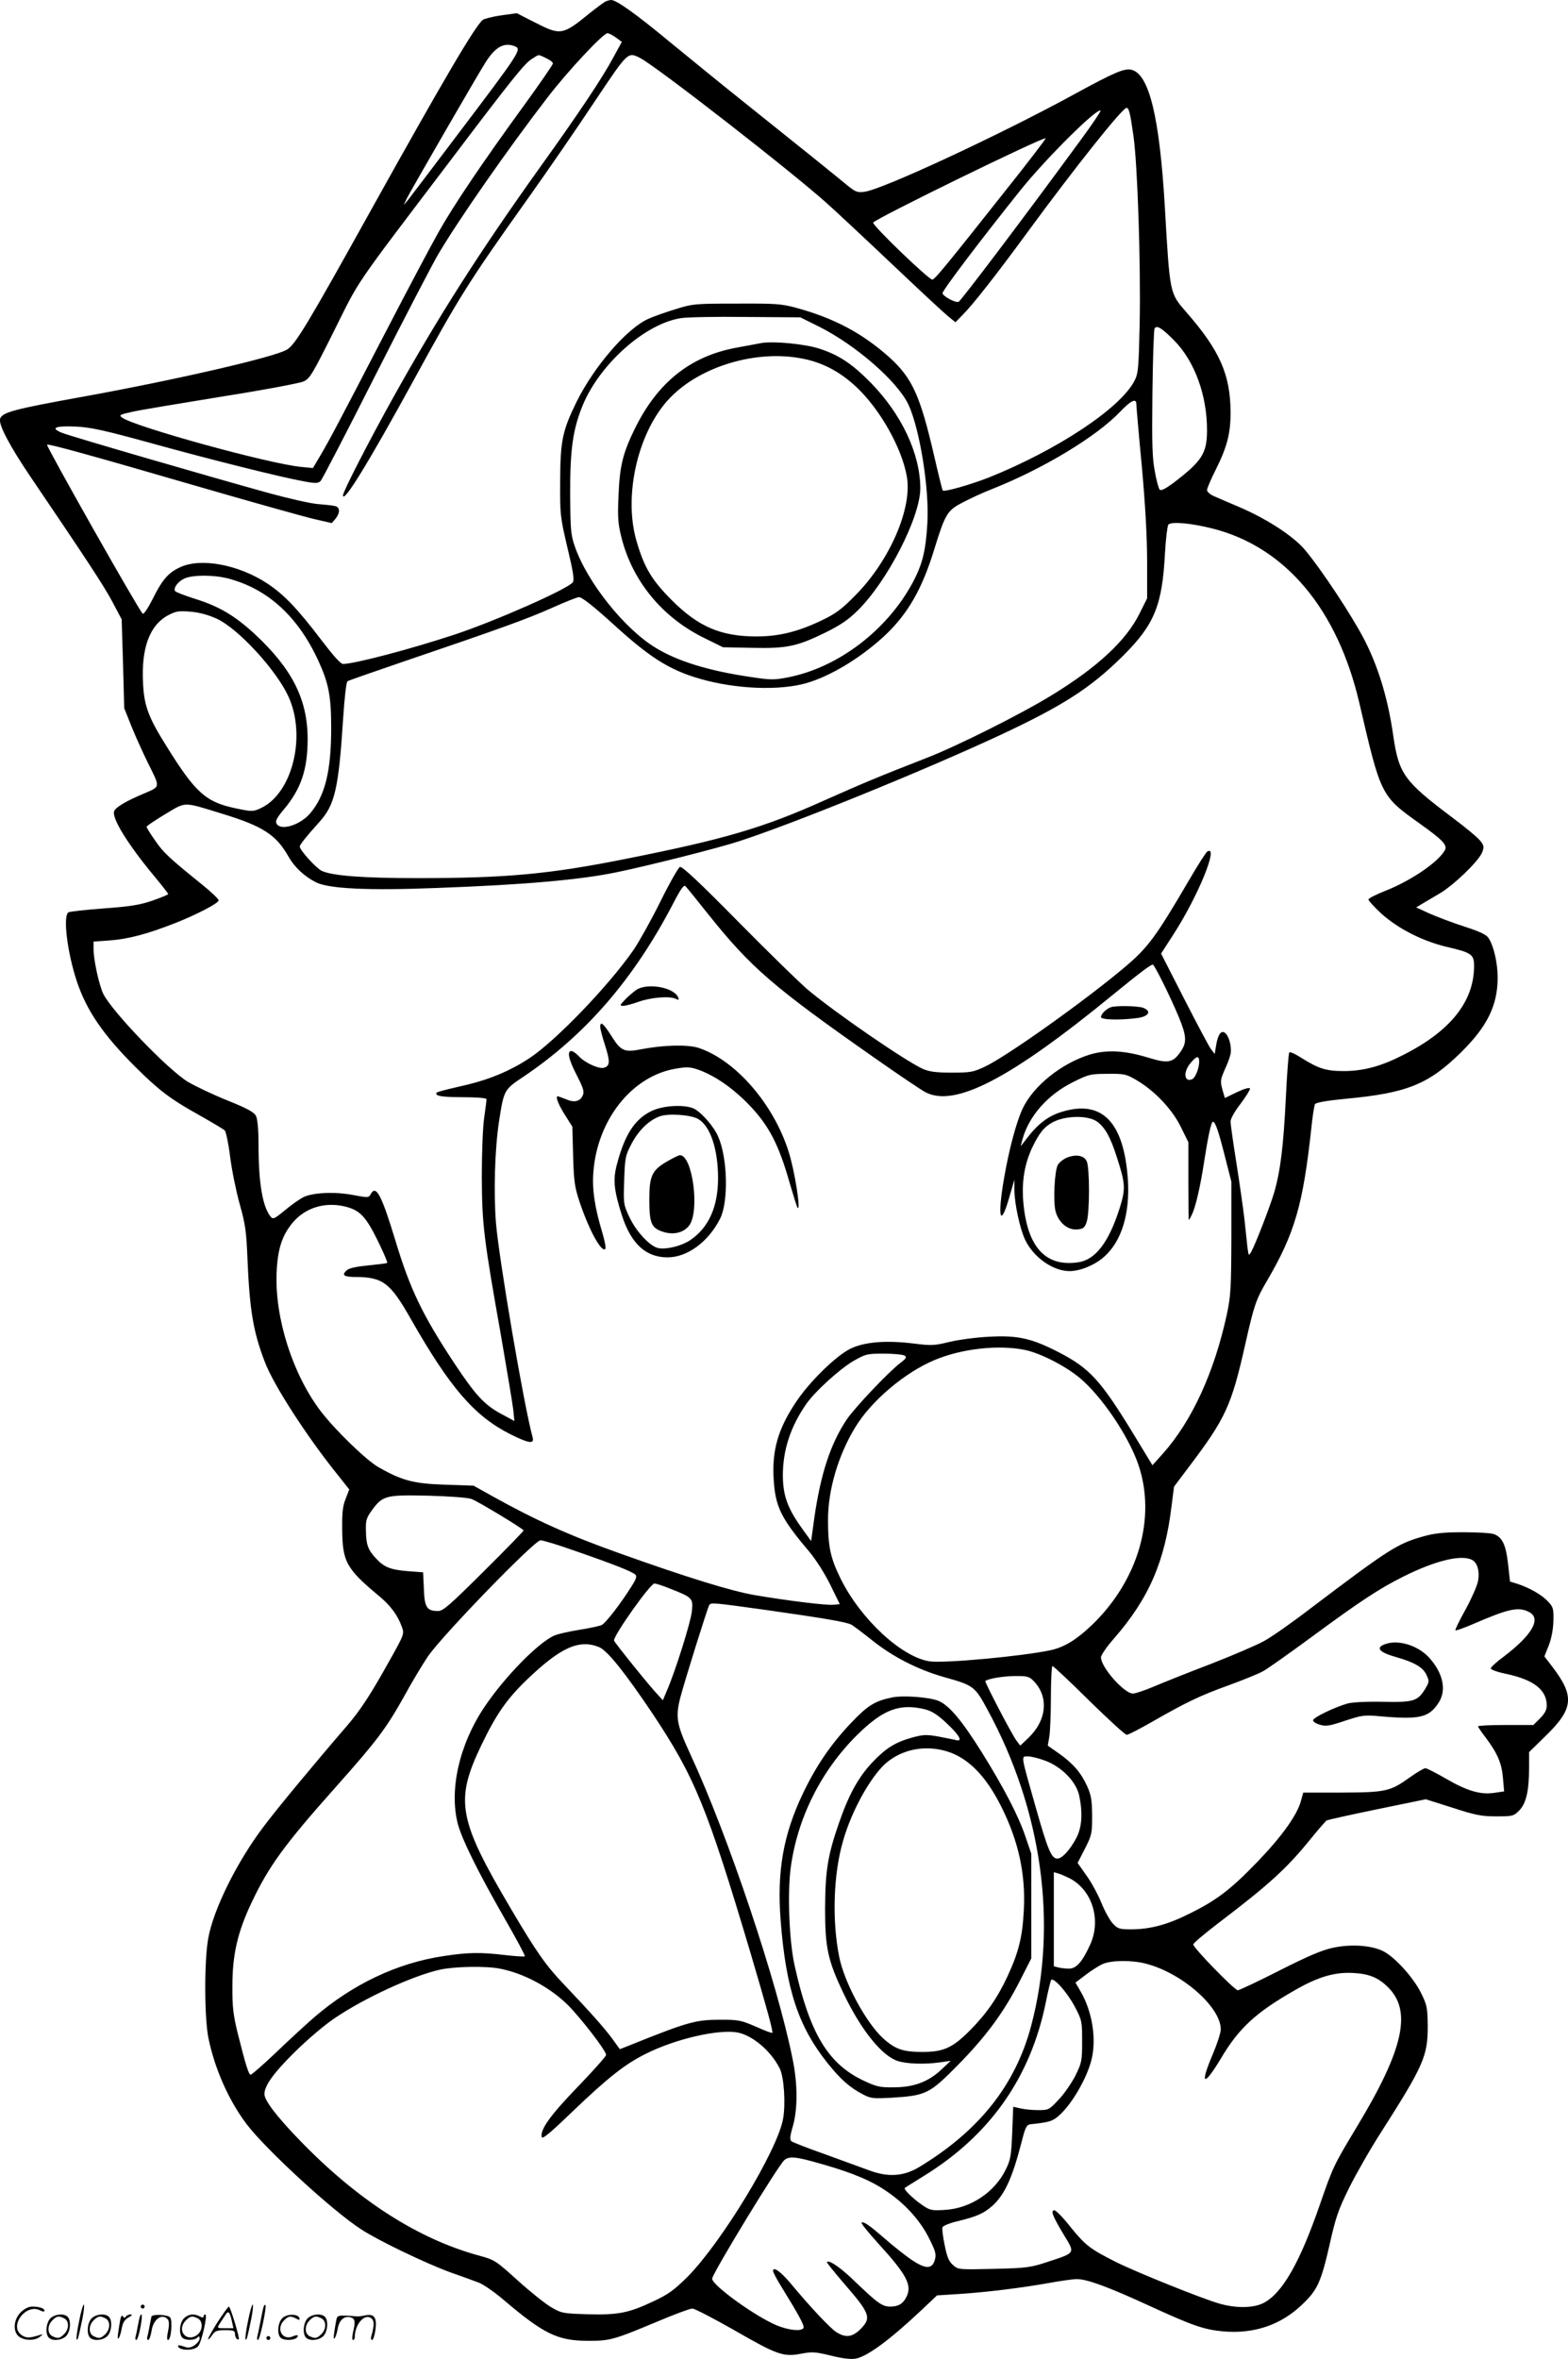 <svg version="1.0" xmlns="http://www.w3.org/2000/svg"
  viewBox="0 0 798.472 1200.569"
 preserveAspectRatio="xMidYMid meet">
<g transform="translate(-0.347,1200.915) scale(0.1,-0.1)"
fill="#000000" stroke="none">
<path d="M3090 12003 c-8 -3 -46 -31 -85 -62 -137 -112 -147 -113 -280 -45
l-90 46 -79 -11 c-43 -6 -86 -17 -94 -23 -40 -33 -198 -301 -572 -973 -319
-574 -382 -679 -425 -705 -61 -38 -570 -155 -1040 -240 -349 -63 -410 -79
-421 -112 -9 -29 48 -138 158 -300 295 -435 371 -552 414 -632 l47 -89 7 -226
6 -226 38 -95 c21 -52 58 -133 81 -180 66 -133 68 -122 -22 -161 -90 -38 -140
-68 -148 -88 -14 -35 71 -171 204 -331 39 -47 71 -88 71 -91 0 -3 -36 -18 -79
-33 -64 -22 -111 -30 -248 -40 -93 -7 -174 -16 -181 -20 -29 -18 -6 -205 43
-352 50 -149 134 -272 301 -438 117 -116 176 -161 320 -241 65 -37 125 -72
132 -79 6 -6 19 -66 27 -131 8 -66 30 -174 48 -240 30 -106 35 -140 41 -290
11 -254 29 -364 88 -517 44 -117 214 -380 372 -576 l58 -73 -18 -47 c-15 -36
-19 -71 -18 -152 1 -171 20 -204 193 -348 55 -47 90 -94 111 -153 13 -35 12
-38 -65 -175 -93 -167 -146 -249 -217 -331 -169 -196 -363 -430 -425 -514
-135 -179 -253 -419 -279 -564 -21 -114 -20 -408 1 -509 32 -156 103 -316 194
-437 97 -128 438 -442 584 -536 89 -58 327 -172 452 -218 55 -19 120 -43 144
-52 24 -8 84 -50 133 -92 199 -169 272 -205 423 -205 115 -1 134 5 361 100 83
35 161 64 173 64 12 0 106 -49 210 -108 222 -128 254 -139 343 -122 57 11 72
10 151 -9 59 -15 101 -20 127 -16 59 10 177 97 340 251 l75 71 110 7 c140 9
319 31 459 56 60 11 125 20 143 20 52 0 158 -39 363 -133 224 -103 283 -124
381 -133 158 -14 295 32 404 137 78 74 96 114 141 312 29 130 43 171 98 282
36 72 109 200 164 285 215 337 236 385 236 537 -1 95 -4 108 -34 169 -39 79
-135 185 -195 214 -61 29 -162 36 -255 16 -55 -12 -126 -42 -272 -116 -108
-55 -204 -100 -211 -100 -17 0 -227 216 -227 233 0 7 60 57 132 112 250 190
342 273 459 417 43 53 83 99 88 102 5 3 120 29 257 57 l248 51 136 -43 c117
-38 147 -44 222 -44 84 0 89 1 118 30 35 36 50 99 50 217 l0 80 88 86 c139
136 144 200 30 349 l-40 52 23 58 c14 37 22 82 23 125 1 61 -1 69 -29 98 -31
33 -94 69 -156 89 l-36 11 -10 90 c-11 97 -29 135 -71 151 -14 6 -85 10 -157
10 -100 0 -147 -5 -203 -21 -133 -37 -177 -66 -574 -366 -95 -73 -202 -148
-238 -167 -36 -20 -157 -72 -270 -116 -113 -43 -243 -95 -290 -115 -47 -20
-95 -36 -107 -36 -45 0 -163 134 -163 184 0 12 30 55 66 96 178 204 260 392
294 679 l12 94 73 97 c190 251 219 313 290 629 45 199 54 225 110 321 142 242
184 389 226 776 6 61 15 117 19 124 5 8 62 18 156 27 311 29 421 73 585 234
136 133 189 241 189 383 0 74 -20 162 -47 202 -10 16 -46 33 -121 57 -59 19
-138 49 -177 66 l-70 32 30 18 c17 10 56 33 88 52 71 41 198 163 217 208 12
29 11 35 -7 59 -10 15 -76 70 -146 122 -242 182 -270 220 -298 411 -30 213
-88 392 -176 544 -87 152 -237 370 -293 426 -67 67 -190 144 -319 199 -53 23
-111 47 -128 55 -18 8 -33 22 -33 30 0 8 20 56 45 105 57 114 75 183 75 290
-1 192 -54 314 -225 510 -86 99 -84 90 -110 540 -27 455 -80 671 -169 694 -36
9 -88 -13 -291 -124 -377 -206 -981 -487 -1070 -497 -36 -5 -46 0 -87 33 -49
41 -249 202 -542 436 -94 75 -256 207 -361 293 -175 145 -275 216 -300 214 -5
0 -17 -3 -25 -6z m50 -185 l30 -22 -41 -75 c-57 -107 -178 -288 -374 -561
-305 -426 -519 -761 -747 -1170 -127 -228 -258 -483 -258 -502 1 -44 130 166
361 588 231 423 279 499 578 919 102 143 256 367 343 498 170 254 168 253 231
221 81 -41 773 -579 954 -742 48 -43 198 -183 333 -311 135 -128 262 -246 282
-262 l37 -30 36 37 c53 53 170 202 329 419 245 334 485 635 506 635 12 0 18
-21 35 -140 21 -143 38 -651 32 -956 -5 -228 -7 -255 -26 -292 -71 -140 -393
-353 -742 -493 -95 -37 -227 -75 -235 -66 -2 2 -22 82 -44 178 -71 306 -111
394 -228 500 -137 122 -279 198 -472 251 -78 21 -104 23 -305 22 -211 0 -224
-1 -310 -28 -49 -15 -113 -37 -141 -50 -110 -50 -275 -242 -364 -421 -73 -149
-83 -198 -84 -405 -1 -169 0 -181 37 -338 30 -125 36 -166 27 -177 -30 -36
-393 -196 -600 -265 -224 -74 -512 -150 -570 -150 -12 0 -51 44 -111 123 -123
161 -189 230 -275 287 -148 97 -341 132 -446 81 -59 -28 -89 -63 -139 -164
-23 -45 -44 -76 -49 -71 -24 24 -493 854 -487 860 6 6 223 -54 746 -206 286
-83 561 -160 612 -172 l92 -21 19 22 c25 32 23 60 -4 65 -13 3 -52 7 -88 10
-36 3 -146 28 -245 55 -301 83 -1010 289 -1055 307 -63 25 -37 37 72 32 76 -4
143 -19 373 -82 310 -86 671 -176 783 -196 63 -12 75 -11 88 1 8 8 134 251
280 540 146 288 290 565 319 614 103 175 359 542 555 796 105 137 285 329 307
329 7 0 27 -10 43 -22z m-516 -44 c38 -15 33 -23 -301 -464 -122 -162 -232
-306 -243 -320 l-21 -25 16 34 c19 38 359 627 400 691 50 80 95 105 149 84z
m161 -61 c19 -9 35 -21 34 -27 0 -6 -67 -103 -149 -216 -209 -287 -356 -505
-432 -640 -36 -63 -159 -295 -273 -515 -240 -463 -285 -548 -333 -629 l-35
-59 -61 6 c-164 16 -847 204 -911 251 -17 12 -13 15 55 30 41 9 246 43 455 77
215 34 395 68 415 77 32 15 46 40 155 258 133 267 91 206 579 849 333 440 391
512 429 535 38 24 29 23 72 3z m2719 -420 c-278 -380 -607 -815 -619 -820 -16
-6 -76 26 -82 43 -4 11 198 277 400 529 131 162 388 417 405 401 2 -3 -44 -72
-104 -153z m-389 -265 c-285 -360 -347 -436 -363 -442 -13 -6 -302 271 -302
290 0 15 868 439 878 429 2 -2 -93 -127 -213 -277z m-943 -680 c190 -95 402
-280 458 -399 57 -124 106 -425 96 -600 -8 -143 -25 -212 -76 -307 -131 -242
-379 -430 -633 -480 -72 -14 -88 -14 -193 2 -211 31 -367 79 -480 147 -161 97
-352 337 -414 519 -20 58 -22 86 -23 265 -1 227 14 330 64 452 88 211 318 415
500 443 30 5 179 8 331 6 l277 -2 93 -46z m1812 -73 c103 -105 166 -277 166
-455 0 -119 -26 -158 -173 -270 -38 -28 -61 -40 -68 -33 -5 5 -17 47 -25 94
-13 68 -15 141 -12 399 2 173 7 321 11 328 12 17 37 2 101 -63z m-194 -322 c0
-9 12 -152 28 -317 18 -199 27 -364 27 -487 l0 -185 -39 -78 c-67 -136 -213
-272 -445 -414 -154 -95 -485 -261 -641 -321 -249 -97 -324 -129 -520 -216
-309 -139 -508 -197 -1000 -295 -398 -80 -616 -100 -1073 -100 -275 0 -432 12
-485 37 -29 14 -112 105 -112 124 0 9 34 52 101 126 78 87 97 169 120 528 7
106 16 183 22 187 6 4 133 48 282 99 497 169 630 217 756 273 69 31 132 56
140 56 17 0 75 -46 197 -157 182 -164 283 -224 455 -268 187 -47 403 -50 531
-5 124 42 267 133 380 239 114 109 185 233 246 431 57 185 67 201 146 242 38
20 105 51 149 68 262 104 532 267 653 394 54 57 82 70 82 39z m389 -634 c370
-94 635 -409 747 -889 109 -469 109 -471 304 -610 122 -87 145 -112 131 -138
-32 -59 -171 -155 -304 -207 -45 -18 -83 -37 -85 -43 -1 -5 27 -37 64 -71 86
-78 210 -141 335 -171 126 -29 139 -38 139 -98 -1 -181 -121 -332 -365 -454
-110 -56 -197 -79 -296 -80 -94 0 -131 12 -223 70 -28 18 -53 29 -57 25 -4 -5
-12 -112 -18 -238 -12 -239 -27 -364 -59 -475 -21 -71 -94 -260 -116 -300 -14
-24 -14 -24 -20 20 -3 25 -10 92 -16 149 -7 57 -25 185 -41 285 -16 100 -29
192 -29 207 0 15 20 51 51 91 28 37 49 72 48 77 -3 7 -30 -1 -66 -18 l-62 -30
-11 37 c-14 51 -13 54 14 116 14 30 26 65 27 78 4 34 -10 85 -28 99 -20 18
-38 -6 -47 -64 l-7 -42 -19 25 c-10 13 -71 128 -136 255 l-118 231 62 96 c127
196 235 462 173 423 -6 -3 -50 -72 -97 -153 -164 -280 -205 -335 -318 -431
-199 -169 -605 -458 -718 -511 -58 -27 -72 -30 -168 -30 -81 0 -114 5 -147 19
-90 41 -451 289 -588 405 -38 32 -197 187 -352 344 -200 203 -286 283 -297
279 -8 -3 -53 -82 -99 -175 -46 -93 -108 -204 -137 -247 -127 -183 -399 -466
-533 -553 -94 -62 -197 -105 -313 -133 -163 -38 -168 -39 -155 -52 8 -8 54
-12 132 -12 71 0 119 -4 120 -10 0 -6 -5 -48 -12 -95 -7 -49 -12 -177 -12
-300 1 -245 10 -314 98 -810 30 -173 58 -342 62 -374 l6 -59 -63 34 c-89 47
-134 96 -243 260 -161 244 -224 374 -298 618 -73 241 -101 293 -128 242 -10
-18 -14 -18 -88 -4 -93 18 -204 13 -253 -10 -20 -10 -62 -39 -95 -67 -55 -45
-61 -48 -74 -32 -41 52 -61 172 -61 367 0 76 -5 129 -13 145 -10 19 -44 38
-149 80 -74 30 -164 73 -199 94 -104 65 -382 354 -429 446 -21 42 -50 172 -50
228 l0 39 83 6 c95 7 192 33 332 88 107 42 217 99 222 115 2 6 -38 44 -89 85
-162 131 -192 158 -235 221 -24 34 -43 65 -43 69 0 5 43 33 94 64 109 65 88
65 290 3 207 -63 276 -107 339 -219 30 -53 80 -100 139 -130 65 -33 264 -43
618 -29 439 16 727 41 914 80 165 34 509 121 621 157 278 90 933 356 1323 537
328 153 467 242 633 406 162 161 201 258 215 525 4 72 12 136 17 144 14 17
116 8 226 -20z m-5014 -254 c203 -53 358 -195 462 -424 50 -110 63 -176 63
-337 0 -218 -31 -344 -106 -433 -51 -61 -151 -92 -172 -54 -8 13 1 30 38 74
87 104 120 203 120 357 0 202 -79 357 -269 534 -101 93 -181 141 -303 179 -54
17 -100 35 -103 40 -10 16 16 50 48 64 43 19 149 19 222 0z m-57 -205 c108
-50 300 -258 363 -393 95 -203 21 -499 -142 -572 -37 -17 -43 -17 -124 0 -154
32 -206 79 -354 317 -91 145 -113 203 -119 317 -10 182 33 298 128 349 40 21
53 23 115 18 46 -4 91 -17 133 -36z m2499 -1500 c220 -276 333 -373 853 -737
118 -83 233 -160 255 -172 150 -80 433 67 960 499 131 107 188 150 199 150 8
0 89 -163 131 -264 41 -99 43 -131 12 -177 -40 -59 -64 -64 -165 -33 -121 37
-212 42 -299 16 -145 -45 -287 -159 -342 -275 -32 -68 -70 -210 -95 -357 -34
-197 -19 -254 26 -98 l27 93 0 -53 c1 -71 28 -195 54 -251 42 -90 142 -161
227 -161 54 0 127 30 175 72 90 79 133 220 122 393 -20 294 -131 408 -335 346
-71 -21 -124 -62 -184 -141 l-27 -35 9 35 c33 120 129 228 258 292 78 39 88
42 175 42 88 1 95 -1 151 -34 91 -54 179 -147 223 -237 l38 -77 0 -198 c0
-109 1 -198 2 -198 1 0 9 12 16 28 18 35 43 142 62 267 20 129 36 205 45 205
12 0 28 -45 61 -176 l33 -129 0 -285 c-1 -258 -3 -295 -23 -390 -64 -295 -178
-543 -325 -708 l-54 -60 -96 158 c-168 275 -223 336 -385 419 -135 69 -205 85
-351 77 -63 -3 -153 -15 -200 -26 -78 -19 -93 -20 -180 -9 -145 18 -254 9
-326 -26 -75 -37 -214 -173 -282 -279 -87 -132 -117 -239 -109 -381 8 -143 36
-201 180 -371 34 -40 79 -111 108 -169 l49 -100 -31 -3 c-36 -4 -231 20 -402
49 -118 20 -348 91 -692 214 -255 91 -424 167 -645 290 l-95 53 -145 5 c-158
5 -218 20 -339 89 -62 35 -221 189 -295 286 -142 187 -233 472 -224 702 5 123
28 193 84 259 63 73 159 103 259 81 79 -18 110 -49 171 -173 30 -61 52 -112
49 -115 -2 -3 -46 -8 -96 -13 -62 -6 -98 -14 -110 -25 -28 -25 -14 -34 49 -34
135 -1 174 -31 276 -211 201 -353 325 -497 510 -590 92 -46 121 -50 112 -16
-44 159 -171 903 -187 1093 -12 155 -6 375 16 518 25 159 25 159 125 226 315
212 560 495 760 878 42 81 56 100 65 90 7 -7 57 -69 112 -138z m2503 -754 c0
-35 -20 -84 -37 -90 -40 -16 -45 38 -7 83 31 37 44 39 44 7z m-520 -305 c40
-29 68 -78 100 -179 45 -138 46 -163 15 -262 -55 -173 -123 -262 -210 -275
-159 -24 -251 67 -277 273 -15 118 -2 216 41 309 36 75 61 107 106 131 65 34
178 36 225 3z m-368 -1162 c78 -16 204 -80 279 -142 112 -93 248 -294 299
-441 93 -271 0 -590 -236 -817 -80 -76 -139 -112 -209 -128 -144 -31 -543 -68
-618 -57 -143 22 -351 215 -453 421 -52 106 -64 162 -64 300 0 152 52 328 138
469 81 135 254 281 406 344 139 58 325 78 458 51z m-612 -29 c12 -8 9 -14 -20
-36 -61 -46 -236 -231 -276 -291 -81 -122 -131 -274 -163 -494 l-17 -123 -49
68 c-72 101 -94 164 -95 265 0 129 38 247 118 363 44 64 169 178 242 221 62
35 68 37 155 37 49 0 97 -5 105 -10z m-2205 -730 c35 -13 264 -152 265 -160 0
-3 -91 -97 -203 -208 -174 -173 -207 -202 -233 -202 -57 0 -69 19 -72 113 l-4
84 -79 6 c-86 7 -120 20 -160 64 -41 43 -51 70 -52 138 -2 56 2 68 29 106 56
77 71 81 289 76 109 -3 203 -10 220 -17z m527 -264 c194 -67 290 -105 306
-120 10 -9 6 -22 -19 -61 -53 -85 -130 -185 -151 -196 -10 -5 -60 -16 -111
-24 -51 -8 -109 -21 -129 -29 -81 -34 -254 -210 -358 -365 -128 -191 -180
-421 -135 -595 21 -78 100 -239 235 -475 61 -106 109 -195 106 -198 -3 -3 -48
0 -100 6 -126 15 -189 14 -313 -5 -236 -35 -464 -143 -661 -313 -37 -32 -122
-110 -190 -175 -67 -64 -127 -116 -132 -116 -10 0 -26 51 -67 215 -22 92 -27
131 -26 240 0 157 27 273 98 422 87 184 166 293 429 588 210 236 255 296 347
460 39 72 94 163 121 203 69 103 543 592 574 592 13 0 92 -24 176 -54z m4568
-46 c28 -15 40 -61 29 -112 -6 -25 -34 -89 -64 -143 -30 -54 -53 -101 -50
-103 3 -3 44 12 93 33 178 77 228 88 282 60 64 -33 16 -117 -129 -227 -37 -27
-66 -54 -66 -60 0 -7 38 -20 84 -29 136 -30 201 -81 201 -160 0 -22 -10 -41
-34 -65 l-34 -34 -141 0 c-78 0 -141 -3 -141 -7 0 -3 17 -29 39 -57 60 -80 82
-131 88 -206 l6 -68 -48 -7 c-70 -11 -138 8 -245 70 -52 30 -101 55 -108 55
-7 0 -42 -20 -77 -45 -102 -73 -122 -78 -347 -79 l-198 0 -13 -47 c-21 -72
-101 -182 -222 -307 -133 -138 -206 -194 -342 -261 -113 -57 -202 -81 -301
-81 -58 0 -67 3 -92 30 -15 16 -41 63 -58 105 -17 42 -51 105 -76 139 l-45 64
37 72 c35 69 37 77 37 169 -1 81 -5 104 -26 151 -32 69 -71 114 -143 165 l-57
40 8 45 c4 25 8 116 8 203 0 86 4 157 8 157 5 0 89 -79 186 -175 98 -96 184
-175 192 -175 8 0 66 30 129 66 175 100 243 133 390 186 74 27 153 59 176 72
22 12 134 91 248 175 250 184 342 244 463 305 166 83 298 115 353 86z m-4082
-147 c112 -44 115 -48 109 -112 -5 -55 -84 -306 -127 -405 l-21 -50 -23 25
c-37 37 -226 272 -226 279 0 29 185 290 206 290 9 0 46 -12 82 -27z m489 -108
c296 -42 406 -61 431 -74 10 -5 59 -42 108 -81 104 -83 231 -148 364 -186 151
-42 158 -47 222 -166 278 -510 359 -1092 223 -1607 -80 -303 -265 -536 -571
-721 -80 -48 -160 -53 -259 -15 -38 14 -140 51 -225 82 -85 30 -160 59 -167
65 -8 7 -7 26 8 76 25 89 25 216 -2 345 -78 389 -329 1137 -520 1548 -70 152
-77 188 -51 289 21 81 138 455 147 470 9 14 18 13 292 -25z m-852 -189 c42
-18 131 -129 270 -336 216 -324 278 -475 500 -1219 83 -281 117 -403 111 -408
-2 -2 -40 12 -84 32 -74 32 -88 35 -177 35 -129 0 -166 -10 -467 -131 l-48
-19 -40 55 c-43 58 -112 135 -245 275 -91 95 -141 166 -270 385 -269 455 -286
550 -150 833 75 156 129 234 232 333 171 164 266 207 368 165z m2211 -171 c79
-80 69 -200 -25 -290 l-42 -40 -19 25 c-23 30 -164 300 -159 304 17 12 87 24
147 25 65 1 76 -2 98 -24z m61 -407 c83 -31 157 -107 172 -177 19 -90 14 -162
-15 -217 -32 -60 -72 -104 -96 -104 -30 0 -48 42 -108 253 -81 285 -78 267
-41 267 17 0 56 -10 88 -22z m123 -598 c116 -60 163 -213 104 -340 -40 -87
-70 -120 -107 -120 -18 0 -42 3 -54 6 l-23 6 0 240 0 239 23 -7 c12 -3 38 -15
57 -24z m390 -435 c184 -48 380 -221 380 -334 0 -17 -18 -73 -40 -125 -69
-161 -48 -171 42 -21 91 153 176 231 373 344 120 69 204 94 298 89 81 -4 128
-23 177 -71 125 -121 82 -317 -157 -712 -118 -196 -121 -202 -188 -395 -103
-298 -192 -453 -288 -502 -51 -26 -140 -27 -223 -3 -89 25 -426 161 -528 212
-131 66 -156 85 -231 178 -37 47 -74 85 -82 85 -21 0 -9 -30 48 -125 58 -95
61 -90 -81 -137 -89 -29 -106 -32 -276 -36 -178 -4 -181 -4 -207 19 -22 19
-31 41 -43 102 -9 42 -14 84 -11 91 3 7 38 22 79 31 97 24 130 39 173 76 63
56 103 141 150 324 20 79 26 90 46 93 96 10 112 15 145 44 63 55 139 184 164
278 29 107 7 251 -55 356 l-25 43 53 40 c29 22 68 47 87 55 45 19 149 20 220
1z m-3291 -25 c120 -23 254 -94 346 -185 67 -67 195 -233 195 -254 0 -7 -65
-80 -144 -162 -140 -145 -192 -217 -184 -256 3 -13 43 20 156 129 182 174 269
243 377 296 146 73 359 123 459 108 77 -12 174 -92 220 -184 22 -43 31 -181
17 -257 -29 -161 -313 -628 -486 -803 -70 -69 -97 -89 -176 -126 -125 -59
-178 -69 -334 -65 -125 4 -132 5 -185 36 -31 18 -107 79 -170 136 -112 101
-118 105 -195 126 -311 84 -620 282 -915 587 -118 122 -180 203 -180 236 0 42
48 109 154 213 61 61 152 138 201 171 154 105 403 219 540 249 73 16 233 19
304 5z m2928 -194 c36 -69 37 -74 37 -176 0 -99 -2 -109 -34 -174 -19 -37 -57
-93 -85 -122 -49 -53 -52 -54 -105 -54 -30 0 -71 4 -91 9 l-36 8 -5 -131 c-5
-118 -8 -138 -33 -189 -58 -117 -181 -198 -312 -205 -66 -4 -74 -2 -115 26
-46 32 -94 79 -87 86 2 2 46 29 97 61 336 207 543 500 621 883 11 57 24 108
27 114 11 17 82 -62 121 -136z m-1287 -801 c161 -46 255 -86 337 -144 93 -65
165 -147 209 -236 32 -64 36 -79 28 -107 -14 -49 -47 -48 -120 1 -32 22 -90
68 -129 102 -83 72 -111 92 -124 87 -6 -1 33 -50 86 -108 146 -160 173 -213
141 -273 -17 -33 -39 -46 -79 -47 -43 0 -64 15 -180 126 -74 72 -133 113 -145
101 -2 -2 35 -48 82 -103 139 -160 147 -180 89 -239 -41 -40 -74 -45 -121 -16
-30 18 -133 127 -236 251 -51 60 -88 86 -88 61 0 -6 19 -42 42 -79 90 -146
120 -201 113 -211 -11 -18 -73 -12 -135 13 -107 44 -330 204 -330 238 0 25
340 583 368 604 26 21 61 17 192 -21z M3885 10264 c-16 -3 -77 -14 -135 -25
-233 -44 -399 -177 -515 -414 -60 -123 -76 -188 -82 -340 -5 -110 -2 -143 15
-211 56 -223 209 -408 422 -512 l95 -47 147 -3 c178 -4 230 7 375 78 77 38
118 66 165 113 151 149 318 475 318 621 -1 177 -95 377 -255 540 -92 93 -159
138 -257 170 -72 24 -225 39 -293 30z m200 -79 c107 -20 196 -67 282 -148 118
-112 228 -306 254 -451 30 -161 -86 -429 -261 -606 -71 -72 -100 -94 -174
-129 -119 -57 -217 -81 -330 -81 -182 0 -297 50 -431 184 -103 103 -141 167
-180 301 -69 235 9 566 174 733 155 158 436 241 666 197z M3245 6972 c-16 -11
-43 -34 -59 -51 -27 -28 -28 -31 -9 -31 11 0 46 9 79 21 63 22 157 30 188 15
14 -7 18 -6 14 4 -17 53 -155 79 -213 42z M5660 6883 c-24 -9 -50 -35 -50 -50
0 -14 93 -17 185 -5 59 8 74 35 30 52 -27 10 -139 12 -165 3z M3060 6783 c0
-10 11 -53 25 -95 26 -82 25 -104 -6 -113 -24 -8 -98 25 -128 59 -14 14 -30
26 -38 26 -23 0 -14 -43 28 -124 33 -65 39 -83 30 -102 -14 -31 -43 -38 -86
-19 -21 8 -39 15 -41 15 -13 0 1 -39 35 -93 l39 -62 4 -150 c4 -135 8 -159 36
-242 48 -140 109 -250 128 -230 4 4 -3 42 -16 85 -38 126 -52 219 -45 305 20
267 196 489 418 527 55 10 74 9 111 -3 87 -30 180 -94 265 -182 99 -103 150
-200 205 -394 20 -68 38 -126 41 -129 18 -18 -15 191 -46 287 -77 243 -271
465 -458 527 -57 18 -177 15 -293 -7 -84 -17 -103 -9 -150 66 -41 65 -58 80
-58 48z M3324 6356 c-88 -41 -140 -121 -181 -280 -18 -73 -13 -126 27 -251 47
-146 122 -215 233 -215 100 0 207 78 267 196 44 86 39 311 -10 420 -21 49 -83
120 -121 140 -45 23 -155 18 -215 -10z m235 -42 c62 -36 101 -154 101 -301 0
-146 -48 -252 -141 -315 -45 -30 -120 -49 -163 -41 -43 9 -113 84 -148 159
-30 64 -30 68 -26 187 4 116 6 125 38 186 36 68 87 117 141 138 45 17 160 9
198 -13z M3402 6099 c-78 -45 -92 -73 -92 -194 0 -120 10 -145 67 -164 54 -19
108 -6 136 31 55 74 17 358 -47 358 -6 0 -35 -14 -64 -31z M5433 6116 c-17 -8
-37 -24 -43 -36 -17 -32 -24 -188 -11 -237 16 -57 62 -95 110 -91 31 3 38 8
48 38 16 48 16 278 0 310 -15 30 -57 36 -104 16z M7053 3640 c-46 -18 -24 -41
62 -65 91 -26 134 -51 152 -89 15 -32 15 -36 -3 -67 -40 -68 -60 -74 -215 -71
-82 2 -155 -2 -181 -8 -68 -19 -178 -72 -178 -86 0 -7 16 -18 36 -23 31 -9 51
-5 128 21 86 28 96 30 181 22 197 -17 244 -6 292 66 45 65 26 154 -47 234 -59
63 -160 93 -227 66z M4545 3370 c-87 -18 -124 -41 -209 -131 -101 -106 -178
-219 -245 -360 -99 -208 -132 -395 -112 -647 27 -346 90 -537 238 -722 68 -85
114 -125 181 -160 40 -21 52 -22 145 -17 176 11 193 19 337 165 145 147 236
271 317 430 l58 114 0 266 0 267 -29 85 c-35 105 -109 248 -223 431 -102 163
-167 240 -221 262 -47 19 -183 29 -237 17z m172 -61 c33 -9 63 -28 109 -72 66
-62 83 -95 42 -83 -13 3 -53 11 -90 18 -57 10 -75 9 -130 -6 -86 -24 -134 -54
-204 -128 -70 -75 -119 -164 -168 -306 -58 -167 -70 -245 -71 -437 0 -199 14
-263 94 -431 89 -186 194 -317 276 -344 46 -15 138 -18 215 -7 l55 8 -48 -45
c-66 -62 -141 -90 -242 -90 -72 -1 -88 3 -158 36 -179 86 -272 243 -348 588
-27 124 -36 366 -19 493 34 254 155 495 339 677 132 130 217 162 348 129z
m108 -213 c108 -33 198 -124 276 -279 89 -177 126 -345 116 -531 -7 -137 -27
-214 -83 -335 -52 -112 -110 -194 -194 -278 -87 -87 -133 -107 -240 -107 -98
0 -138 14 -199 69 -87 79 -198 284 -224 415 -37 183 -30 419 19 588 46 164
153 351 234 410 83 62 191 79 295 48z M406 194 c-10 -47 -15 -88 -12 -91 5 -6
9 7 30 110 7 37 10 67 6 67 -4 0 -15 -39 -24 -86z M720 270 c0 -5 5 -10 10
-10 6 0 10 5 10 10 0 6 -4 10 -10 10 -5 0 -10 -4 -10 -10z M1266 194 c-10 -47
-15 -88 -12 -91 5 -6 9 7 30 110 7 37 10 67 6 67 -4 0 -15 -39 -24 -86z M1346
269 c-3 -8 -10 -41 -16 -74 -6 -33 -14 -68 -16 -77 -3 -10 -1 -18 3 -18 10 0
46 171 38 178 -2 3 -7 -1 -9 -9z M109 241 c-38 -38 -41 -101 -7 -125 29 -20
79 -20 104 0 18 14 18 15 1 10 -53 -17 -69 -17 -92 -2 -69 45 21 166 94 126
12 -6 21 -7 21 -1 0 12 -25 21 -62 21 -19 0 -39 -10 -59 -29z M1110 189 c-28
-45 -49 -83 -47 -85 2 -3 12 7 21 21 14 21 24 25 66 25 43 0 50 -3 50 -19 0
-11 5 -23 10 -26 6 -3 10 -3 10 1 0 20 -44 164 -51 164 -4 0 -30 -37 -59 -81z
m75 4 l7 -33 -42 0 c-42 0 -42 0 -28 23 8 12 21 32 29 44 15 25 22 18 34 -34z
M260 210 c-22 -22 -27 -79 -8 -98 19 -19 66 -14 88 8 22 22 27 79 8 98 -19 19
-66 14 -88 -8z m71 0 c25 -14 25 -54 -1 -80 -23 -23 -33 -24 -61 -10 -25 14
-25 54 1 80 23 23 33 24 61 10z M470 210 c-22 -22 -27 -79 -8 -98 19 -19 66
-14 88 8 22 22 27 79 8 98 -19 19 -66 14 -88 -8z m71 0 c25 -14 25 -54 -1 -80
-23 -23 -33 -24 -61 -10 -25 14 -25 54 1 80 23 23 33 24 61 10z M616 204 c-3
-16 -8 -47 -11 -69 -8 -51 10 -26 19 27 5 27 15 42 34 53 18 10 22 14 10 15
-9 0 -20 -5 -24 -11 -5 -8 -9 -8 -14 1 -5 8 -10 3 -14 -16z M717 223 c-2 -4
-7 -26 -11 -48 -4 -22 -9 -48 -12 -57 -3 -10 -1 -18 4 -18 4 0 14 28 20 62 11
58 10 81 -1 61z M775 220 c-1 -3 -5 -23 -9 -45 -4 -22 -9 -48 -12 -57 -3 -10
-1 -18 4 -18 5 0 13 20 17 45 7 53 44 87 74 68 17 -11 19 -28 8 -80 -4 -18 -3
-33 2 -33 16 0 24 99 11 115 -12 14 -87 18 -95 5z M940 210 c-22 -22 -27 -79
-8 -98 15 -15 61 -15 76 0 9 9 12 8 12 -5 0 -9 -12 -24 -26 -34 -21 -13 -32
-15 -55 -6 -16 6 -29 8 -29 3 0 -24 81 -27 102 -2 18 19 50 162 37 162 -5 0
-9 -5 -9 -10 0 -7 -6 -7 -19 0 -30 16 -59 12 -81 -10z m71 0 c29 -16 25 -65
-6 -86 -56 -37 -103 28 -55 76 23 23 33 24 61 10z M1441 211 c-23 -23 -28 -80
-9 -99 19 -19 88 -13 88 9 0 5 -11 4 -24 -2 -54 -25 -89 38 -46 81 23 23 33
24 62 9 16 -9 19 -8 16 3 -8 22 -64 22 -87 -1z M1570 210 c-22 -22 -27 -79 -8
-98 19 -19 66 -14 88 8 22 22 27 79 8 98 -19 19 -66 14 -88 -8z m71 0 c25 -14
25 -54 -1 -80 -23 -23 -33 -24 -61 -10 -25 14 -25 54 1 80 23 23 33 24 61 10z
M1716 201 c-3 -14 -8 -44 -11 -66 -8 -51 10 -26 19 27 8 41 35 63 66 53 22 -7
24 -21 11 -77 -5 -22 -5 -38 0 -38 5 0 9 6 9 13 0 68 51 125 85 97 15 -13 15
-35 -1 -92 -3 -10 -1 -18 4 -18 6 0 13 23 17 50 9 63 -5 84 -49 76 -17 -4 -35
-6 -41 -6 -101 8 -104 7 -109 -19z M1360 110 c0 -5 5 -10 10 -10 6 0 10 5 10
10 0 6 -4 10 -10 10 -5 0 -10 -4 -10 -10z"/>
</g>
</svg>
